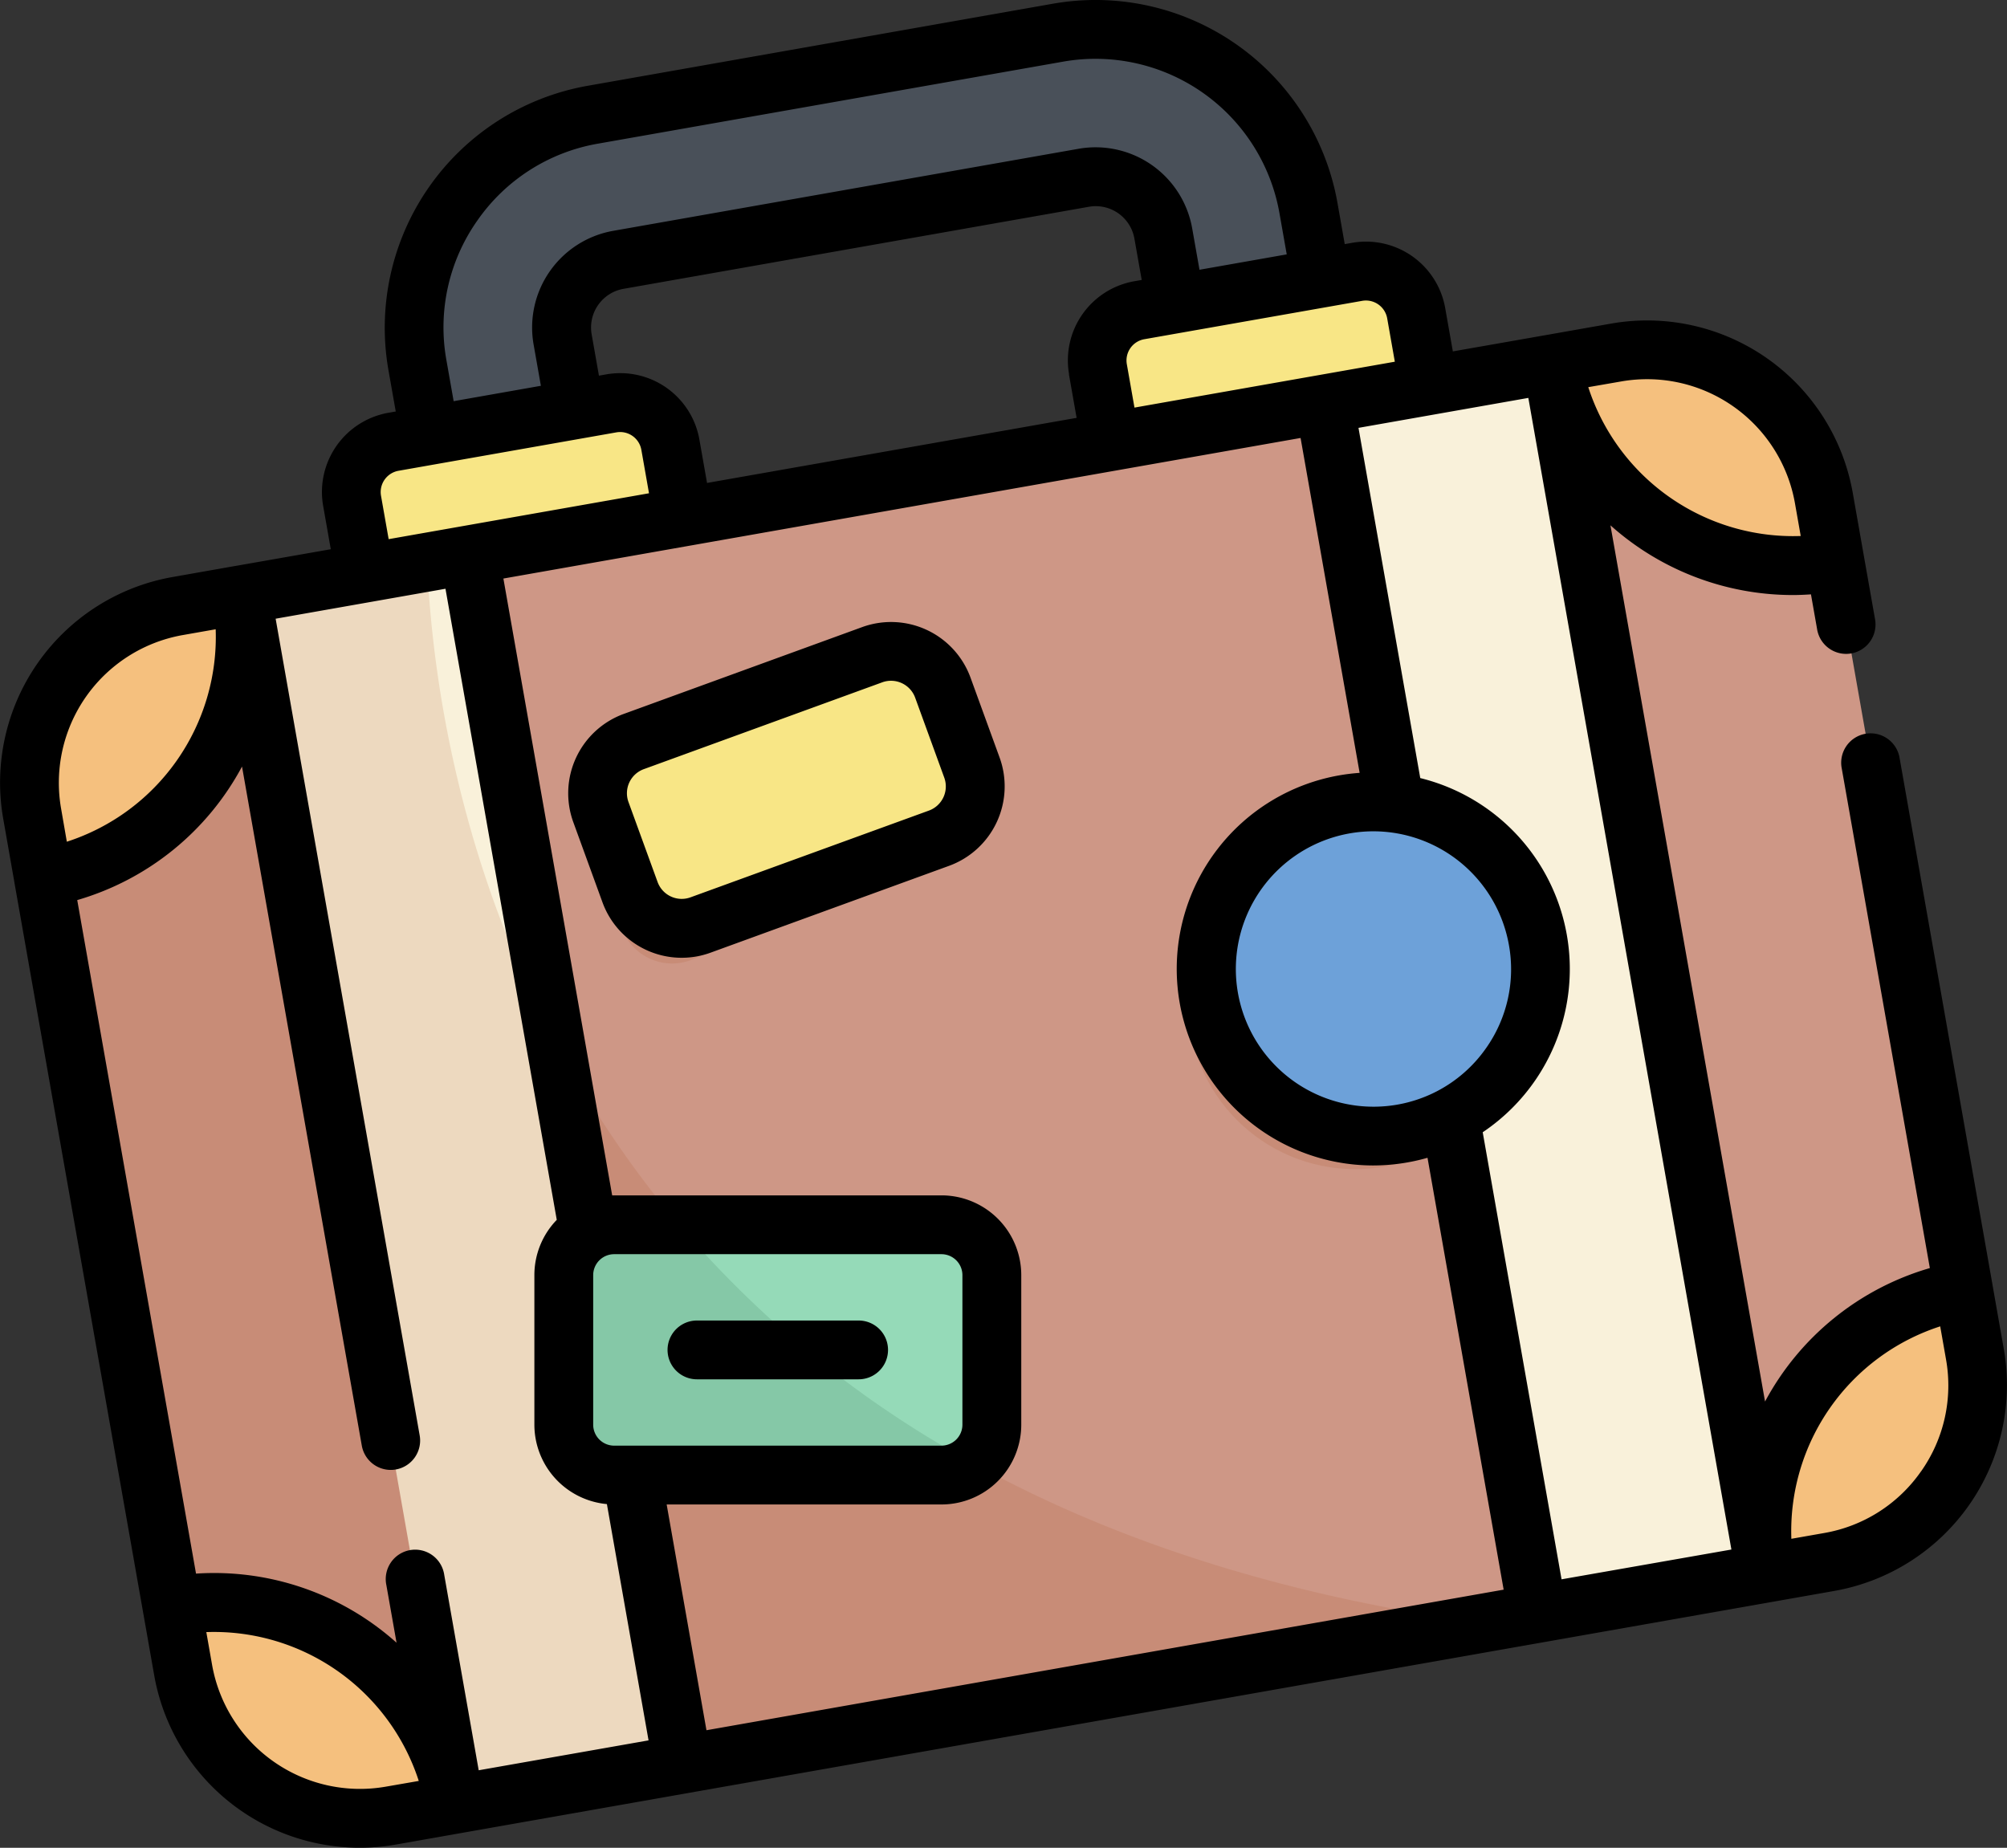 <svg xmlns="http://www.w3.org/2000/svg" width="97.083" height="89.384" viewBox="0 0 97.083 89.384">
  <rect x="0" y="0" width="97.083" height="89.384" fill="#333333" stroke="none"/>
  <g id="Raggruppa_4346" data-name="Raggruppa 4346" transform="translate(0.001 -20.303)">
    <path id="Tracciato_5168" data-name="Tracciato 5168" d="M150.2,43.869l-7.021,1.238-1.31-7.431a3.325,3.325,0,0,0-3.847-2.694l-22.515,3.97a3.325,3.325,0,0,0-2.694,3.847l1.31,7.431L107.1,51.469l-1.31-7.431a10.462,10.462,0,0,1,8.477-12.106l22.515-3.97a10.462,10.462,0,0,1,12.107,8.477Z" transform="translate(-85.605 -6.077)" fill="#495059"/>
    <path id="Tracciato_5169" data-name="Tracciato 5169" d="M94.571,168.171,25,180.439a8.679,8.679,0,0,1-10.054-7.04l-7.3-41.416a8.679,8.679,0,0,1,7.04-10.054l69.576-12.268a8.679,8.679,0,0,1,10.054,7.04l7.3,41.415A8.679,8.679,0,0,1,94.571,168.171Z" transform="translate(-6.083 -72.308)" fill="#ce9786"/>
    <g id="Raggruppa_4343" data-name="Raggruppa 4343" transform="translate(11.683 37.897)">
      <rect id="Rettangolo_2277" data-name="Rettangolo 2277" width="11.187" height="59.411" transform="translate(21.331 67.749) rotate(170.003)" fill="#f9f1da"/>
      <rect id="Rettangolo_2278" data-name="Rettangolo 2278" width="11.187" height="59.411" transform="translate(52.385 1.942) rotate(-9.997)" fill="#f9f1da"/>
    </g>
    <g id="Raggruppa_4344" data-name="Raggruppa 4344" transform="translate(16.992 33.417)">
      <path id="Tracciato_5170" data-name="Tracciato 5170" d="M102.2,123.054l-10.541,1.859a2.465,2.465,0,0,0-2,2.856l.616,3.5,15.4-2.715-.616-3.5A2.465,2.465,0,0,0,102.2,123.054Z" transform="translate(-89.618 -116.655)" fill="#f8e686"/>
      <path id="Tracciato_5171" data-name="Tracciato 5171" d="M281.922,91.364l10.541-1.859a2.465,2.465,0,0,1,2.856,2l.616,3.5-15.4,2.715-.616-3.5A2.465,2.465,0,0,1,281.922,91.364Z" transform="translate(-243.807 -89.467)" fill="#f8e686"/>
    </g>
    <circle id="Ellisse_82" data-name="Ellisse 82" cx="8.083" cy="8.083" r="8.083" transform="translate(57.471 60.693)" fill="#a95425" opacity="0.15"/>
    <circle id="Ellisse_83" data-name="Ellisse 83" cx="8.083" cy="8.083" r="8.083" transform="translate(58.347 59.091)" fill="#6da1d9"/>
    <path id="Tracciato_5172" data-name="Tracciato 5172" d="M26.738,163.717l-12.06,2.127A8.678,8.678,0,0,0,7.638,175.9l7.3,41.415a8.678,8.678,0,0,0,10.054,7.04L77.8,215.041C36.36,209.344,27.448,179.968,26.738,163.717Z" transform="translate(-6.082 -116.221)" fill="#a95425" opacity="0.15"/>
    <path id="Tracciato_5173" data-name="Tracciato 5173" d="M162.093,344.867H146.26a2.436,2.436,0,0,1-2.436-2.436V335.2a2.436,2.436,0,0,1,2.436-2.436h15.833a2.436,2.436,0,0,1,2.436,2.436v7.236A2.436,2.436,0,0,1,162.093,344.867Z" transform="translate(-116.553 -253.211)" fill="#95dab8"/>
    <path id="Tracciato_5174" data-name="Tracciato 5174" d="M149.4,332.759h-3.14a2.436,2.436,0,0,0-2.436,2.436v7.236a2.436,2.436,0,0,0,2.436,2.436h15.833a2.426,2.426,0,0,0,1.556-.562A50.3,50.3,0,0,1,149.4,332.759Z" transform="translate(-116.553 -253.21)" fill="#2c6245" opacity="0.15"/>
    <g id="Raggruppa_4345" data-name="Raggruppa 4345" transform="translate(1.423 37.221)">
      <path id="Tracciato_5175" data-name="Tracciato 5175" d="M459.734,352.574a8.679,8.679,0,0,1-7.04,10.054l-3.089.545a11.815,11.815,0,0,1,9.584-13.688Z" transform="translate(-365.629 -303.986)" fill="#f5c07e"/>
      <path id="Tracciato_5176" data-name="Tracciato 5176" d="M44.394,432.393a8.678,8.678,0,0,0,10.054,7.04l3.089-.545A11.815,11.815,0,0,0,43.849,429.3Z" transform="translate(-36.958 -368.522)" fill="#f5c07e"/>
      <path id="Tracciato_5177" data-name="Tracciato 5177" d="M7.639,182.657a8.679,8.679,0,0,1,7.04-10.054l3.089-.545a11.815,11.815,0,0,1-9.584,13.688Z" transform="translate(-7.506 -160.201)" fill="#f5c07e"/>
      <path id="Tracciato_5178" data-name="Tracciato 5178" d="M409.115,116.7a8.678,8.678,0,0,0-10.054-7.04l-3.089.545a11.815,11.815,0,0,0,13.688,9.584Z" transform="translate(-322.313 -109.529)" fill="#f5c07e"/>
    </g>
    <path id="Tracciato_5179" data-name="Tracciato 5179" d="M165.659,203.595l-10.918,4.667a2.577,2.577,0,0,1-3.383-1.357l-1.566-3.662a2.577,2.577,0,0,1,1.357-3.383l10.918-4.667a2.577,2.577,0,0,1,3.383,1.357l1.566,3.662A2.577,2.577,0,0,1,165.659,203.595Z" transform="translate(-121.221 -141.559)" fill="#a95425" opacity="0.15"/>
    <path id="Tracciato_5180" data-name="Tracciato 5180" d="M168.966,195.515l-11.534,4.2a2.664,2.664,0,0,1-3.414-1.592l-1.408-3.869a2.664,2.664,0,0,1,1.592-3.414l11.534-4.2a2.664,2.664,0,0,1,3.414,1.592l1.408,3.869A2.664,2.664,0,0,1,168.966,195.515Z" transform="translate(-123.543 -134.666)" fill="#f8e686"/>
    <path id="Tracciato_5181" data-name="Tracciato 5181" d="M96.928,85.563l-.544-3.087v-.005L91.889,56.984a1.422,1.422,0,1,0-2.8.494l4.261,24.166A13.231,13.231,0,0,0,85.378,88.1L77.9,45.715a13.248,13.248,0,0,0,8.808,3.372c.3,0,.593-.013.891-.033l.295,1.672a1.422,1.422,0,1,0,2.8-.494l-.528-2.993a.005.005,0,0,1,0,0v0l-.544-3.088a10.1,10.1,0,0,0-11.7-8.193l-3.087.544h0l-4.559.8-.37-2.1a3.891,3.891,0,0,0-4.5-3.153l-.359.063-.353-2a11.886,11.886,0,0,0-13.754-9.631L28.42,24.454a11.884,11.884,0,0,0-9.631,13.754l.353,2-.359.063a3.892,3.892,0,0,0-3.153,4.5l.37,2.1-4.559.8h-.006l-3.086.544a10.1,10.1,0,0,0-8.193,11.7L.7,63.01v.005L6.913,98.248h0l.544,3.088a10.095,10.095,0,0,0,11.7,8.193l3.088-.545h0l63.4-11.178h0l3.088-.545A10.112,10.112,0,0,0,96.928,85.563ZM78.418,38.755a7.264,7.264,0,0,1,8.406,5.886l.28,1.59a10.414,10.414,0,0,1-10.277-7.2Zm-12.523-3.9A1.045,1.045,0,0,1,67.1,35.7l.37,2.1-3.654.644h0l-8.94,1.576-.37-2.1a1.043,1.043,0,0,1,.846-1.208ZM51.707,38.416l.37,2.1L34.2,43.665l-.37-2.1a3.887,3.887,0,0,0-4.5-3.153l-.359.063-.353-2a1.9,1.9,0,0,1,1.54-2.2l22.515-3.97a1.9,1.9,0,0,1,2.2,1.54l.353,2-.36.063a3.886,3.886,0,0,0-3.153,4.5ZM23.09,30.97a8.966,8.966,0,0,1,5.824-3.716l22.515-3.97a9.038,9.038,0,0,1,10.459,7.324l.353,2-4.22.744-.353-2A4.747,4.747,0,0,0,52.172,27.5l-22.515,3.97a4.749,4.749,0,0,0-3.847,5.495l.353,2-4.22.744-.353-2A8.967,8.967,0,0,1,23.09,30.97ZM19.277,43.076l8.78-1.548h0l1.758-.31a1.043,1.043,0,0,1,1.208.846l.37,2.1-8.94,1.576h0l-3.654.644-.37-2.1A1.045,1.045,0,0,1,19.277,43.076ZM2.956,59.429a7.256,7.256,0,0,1,5.886-8.406l1.59-.28a10.413,10.413,0,0,1-7.2,10.277Zm15.709,47.3a7.264,7.264,0,0,1-8.406-5.886l-.28-1.59a10.413,10.413,0,0,1,10.277,7.2Zm4.49-.792-1.669-9.464a1.422,1.422,0,1,0-2.8.494l.495,2.8a13.23,13.23,0,0,0-9.7-3.343L3.735,63.843a13.231,13.231,0,0,0,7.971-6.459L17.5,90.233a1.423,1.423,0,0,0,1.4,1.175,1.445,1.445,0,0,0,.249-.022A1.422,1.422,0,0,0,20.3,89.739L13.332,50.232l8.216-1.449,5.383,30.528a3.842,3.842,0,0,0-1.083,2.674v7.236a3.862,3.862,0,0,0,3.508,3.84l2.015,11.43Zm5.538-16.718V81.985a1.015,1.015,0,0,1,1.014-1.013H45.539a1.015,1.015,0,0,1,1.014,1.013v7.236a1.015,1.015,0,0,1-1.014,1.013H29.706A1.015,1.015,0,0,1,28.693,89.221ZM34.172,104,32.247,93.079H45.539A3.862,3.862,0,0,0,49.4,89.221V81.985a3.862,3.862,0,0,0-3.858-3.858H29.706c-.032,0-.063,0-.095,0L24.349,48.289l38.562-6.8,2.857,16.2a9.616,9.616,0,0,0-.989.121,9.507,9.507,0,0,0,1.631,18.87,9.612,9.612,0,0,0,2.641-.371L72.734,97.2ZM71.887,71a6.63,6.63,0,0,1-2.38,2.09l-.027.014a6.661,6.661,0,1,1-3.036-12.588,6.666,6.666,0,0,1,6.546,5.506h0A6.618,6.618,0,0,1,71.887,71ZM75.535,96.7,71.721,75.074A9.511,9.511,0,0,0,68.7,57.941L65.712,41l8.216-1.449,9.823,55.708Zm17.39-5.224a7.208,7.208,0,0,1-4.684,2.984l-1.59.28a10.413,10.413,0,0,1,7.2-10.277l.28,1.59A7.208,7.208,0,0,1,92.925,91.479ZM33.712,87.025h7.821a1.422,1.422,0,1,0,0-2.844H33.712a1.422,1.422,0,1,0,0,2.844ZM46.944,53.079a4.091,4.091,0,0,0-5.237-2.442l-11.534,4.2a4.086,4.086,0,0,0-2.442,5.237l1.408,3.869a4.078,4.078,0,0,0,5.237,2.442l11.534-4.2a4.091,4.091,0,0,0,2.442-5.237Zm-2.007,6.433L33.4,63.71a1.241,1.241,0,0,1-1.592-.742L30.4,59.1a1.241,1.241,0,0,1,.742-1.591l11.534-4.2a1.231,1.231,0,0,1,.423-.075,1.244,1.244,0,0,1,1.168.817l1.408,3.869A1.243,1.243,0,0,1,44.937,59.512Z" transform="translate(0 0)"/>
  </g>
</svg>
